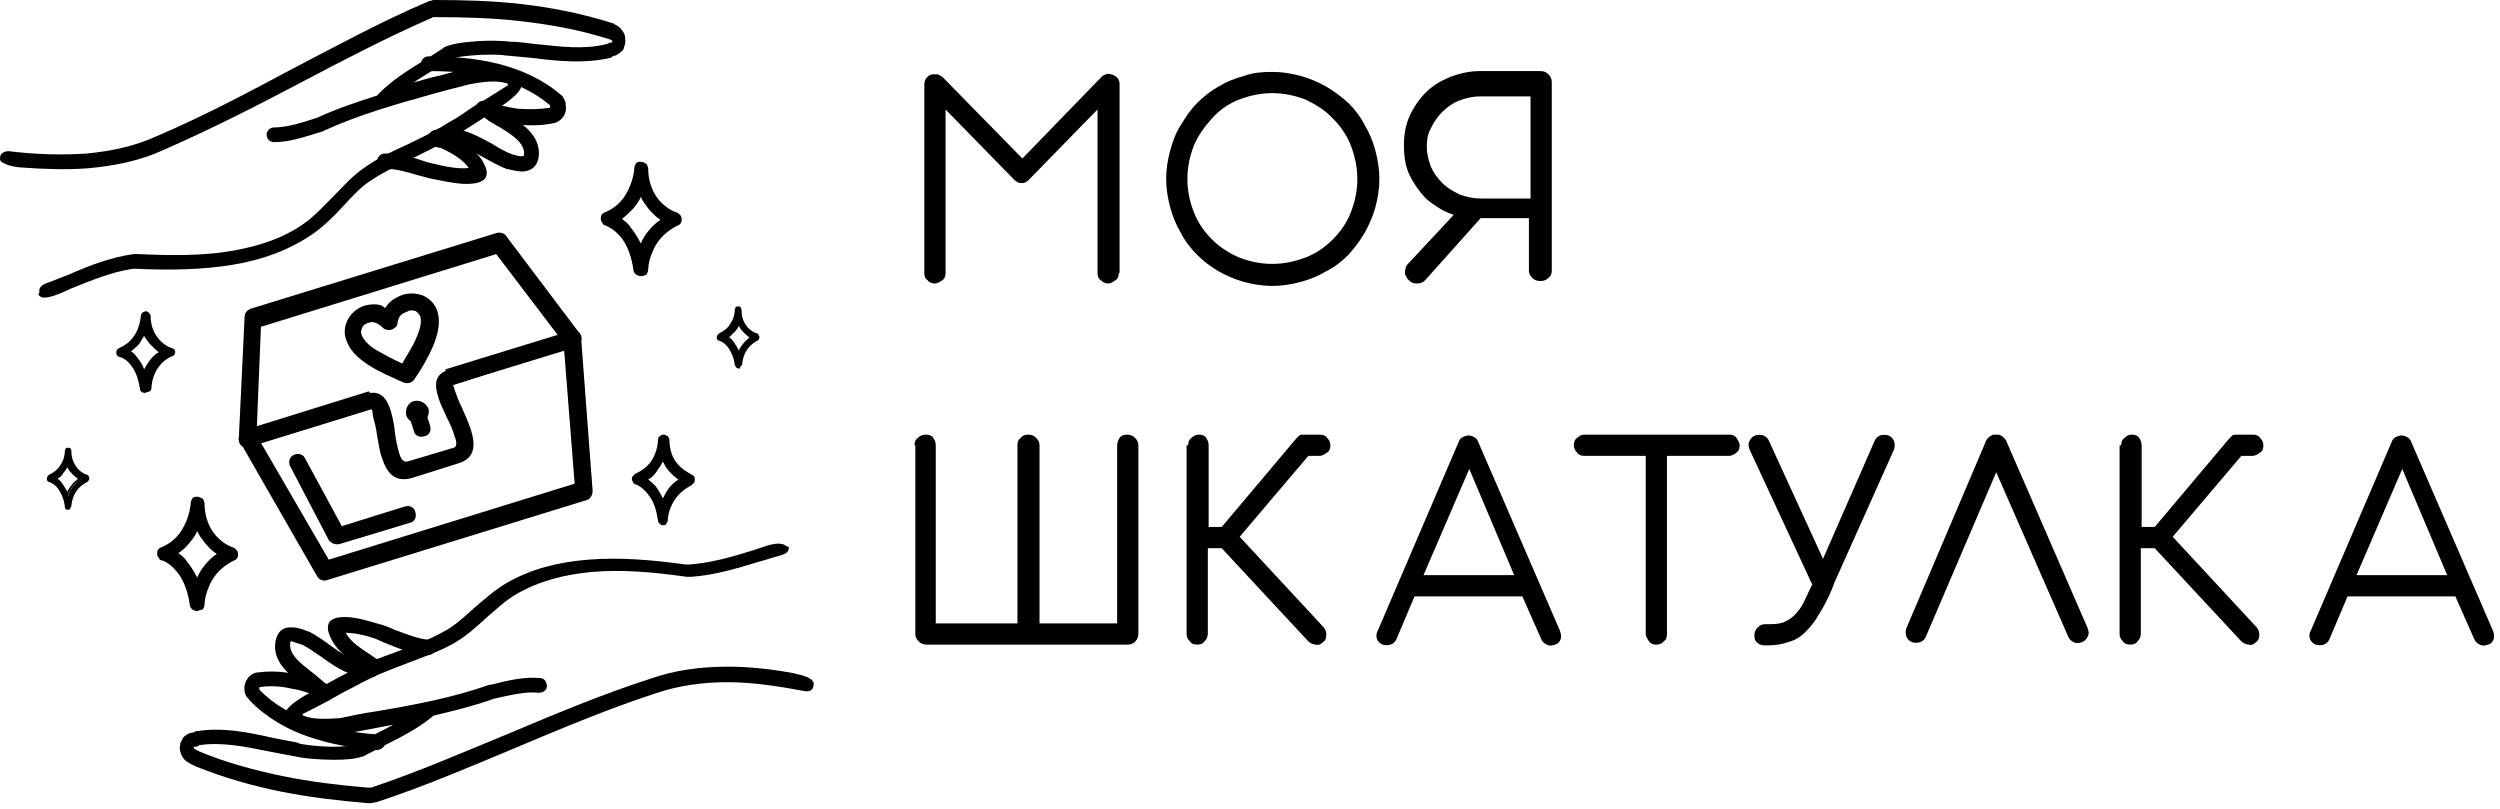 <?xml version="1.0" encoding="UTF-8"?> <svg xmlns="http://www.w3.org/2000/svg" width="306" height="99" viewBox="0 0 306 99" fill="none"><path d="M54.638 47.4L54.538 45.2L69.838 40.5C70.438 40.3 71.038 40.6 71.138 41.2C71.138 41.3 71.138 41.4 71.138 41.5L72.538 60.1C72.538 60.6 72.238 61.1 71.838 61.2L40.038 71C39.538 71.2 38.938 70.9 38.738 70.4L29.438 54.2C29.138 53.7 29.338 53 29.838 52.7C29.938 52.7 29.938 52.6 30.038 52.6L45.138 47.9L46.538 49.7L31.938 54.2L40.238 68.5L70.338 59.2L69.038 42.7L54.638 47.4Z" fill="black"></path><path d="M31.438 52.3L44.838 48.2C46.538 47.7 47.338 48.7 47.838 50.3C48.038 51 48.238 51.9 48.338 52.9C48.438 53.8 48.638 54.7 48.838 55.4C49.038 56.1 49.338 56.6 49.838 56.5L55.538 54.8C55.938 54.7 55.938 54.1 55.638 53.4C55.438 52.6 55.038 51.8 54.638 51C54.238 50.1 53.838 49.3 53.638 48.6C53.138 47 53.238 45.8 54.838 45.3L68.338 41.1L60.738 31.1L31.938 40L31.438 52.3ZM45.438 50.1L30.538 54.7C29.938 54.9 29.338 54.6 29.238 54C29.238 53.8 29.138 53.7 29.238 53.5L29.938 38.8C29.938 38.3 30.238 38 30.638 37.8L60.838 28.5C61.338 28.4 61.837 28.6 62.038 29L70.938 40.8C71.338 41.3 71.238 41.9 70.738 42.3C70.638 42.4 70.538 42.4 70.438 42.5L55.438 47.1C55.438 47.1 55.538 47.3 55.638 47.7C55.838 48.3 56.138 49.1 56.538 49.9C56.938 50.8 57.338 51.7 57.638 52.6C58.238 54.5 58.138 56.1 56.138 56.7L50.438 58.5C48.338 59.1 47.338 57.9 46.738 56C46.438 55.2 46.338 54.2 46.138 53.2C46.038 52.4 45.838 51.6 45.638 50.9C45.638 50.4 45.538 50.1 45.438 50.1Z" fill="black"></path><path d="M35.537 57.1C35.237 56.6 35.438 55.9 35.938 55.7C36.438 55.4 37.138 55.6 37.337 56.1L41.837 64.4L49.537 62C50.137 61.8 50.737 62.1 50.837 62.7C51.038 63.3 50.737 63.9 50.138 64L41.537 66.6C41.037 66.7 40.537 66.5 40.237 66.1L35.537 57.1Z" fill="black"></path><path d="M50.038 50.8C49.837 50.2 50.138 49.6 50.737 49.5C51.337 49.3 51.938 49.6 52.038 50.2L52.638 52.1C52.838 52.7 52.538 53.3 51.938 53.4C51.338 53.6 50.738 53.3 50.638 52.7L50.038 50.8Z" fill="black"></path><path fill-rule="evenodd" clip-rule="evenodd" d="M50.638 49.1C51.337 48.9 52.138 49.3 52.438 50C52.638 50.7 52.237 51.5 51.538 51.8C50.837 52 50.038 51.6 49.737 50.9C49.538 50.1 49.938 49.3 50.638 49.1Z" fill="black"></path><path d="M49.038 38.6C48.837 38.8 48.738 39.1 48.638 39.6C48.638 39.8 48.538 40 48.338 40.1C47.938 40.5 47.238 40.5 46.838 40.1C46.538 39.8 46.237 39.6 45.938 39.5C45.737 39.4 45.438 39.4 45.138 39.5C44.738 39.6 44.438 39.8 44.338 40.1C44.238 40.3 44.138 40.6 44.237 40.9C44.438 41.6 45.138 42.3 46.138 42.9C47.038 43.4 48.138 44 49.237 44.5C49.837 43.4 50.538 42.4 50.938 41.4C51.438 40.3 51.638 39.4 51.438 38.7C51.337 38.5 51.138 38.3 50.938 38.1C50.638 38 50.237 37.9 49.938 38.1C49.438 38.3 49.237 38.4 49.038 38.6ZM47.138 37.7C47.238 37.6 47.337 37.4 47.438 37.3C47.837 36.8 48.438 36.4 49.237 36.1C50.138 35.8 51.038 35.9 51.838 36.2C52.638 36.6 53.237 37.2 53.538 38.1C53.938 39.4 53.638 40.8 53.038 42.3C52.438 43.7 51.638 45.1 50.737 46.4C50.438 46.9 49.838 47 49.338 46.8C47.838 46.1 46.338 45.5 45.138 44.7C43.738 43.8 42.738 42.8 42.338 41.5C42.038 40.6 42.238 39.7 42.638 39C43.038 38.3 43.738 37.7 44.638 37.4C45.438 37.2 46.138 37.2 46.737 37.4C46.837 37.5 47.038 37.6 47.138 37.7Z" fill="black"></path><path d="M75.537 26.8C76.438 27.3 77.638 28.4 78.438 30.7C78.838 29.5 79.737 28 81.438 26.9C80.537 26.4 79.138 25.2 78.338 23.3C77.938 24.4 77.037 25.8 75.537 26.8ZM78.438 33.5C78.237 33.5 78.037 33.3 77.938 33.1C77.237 28.1 74.338 27.3 74.237 27.3C74.037 27.3 73.838 27.1 73.838 26.9C73.838 26.7 73.938 26.5 74.138 26.4C77.838 24.8 77.938 20.8 77.938 20.6C77.938 20.3 78.138 20.1 78.438 20.1C78.737 20.1 78.938 20.3 78.938 20.6C78.938 25 82.537 26.3 82.638 26.3C82.838 26.4 82.938 26.5 82.938 26.7C82.938 26.9 82.838 27.1 82.638 27.2C78.938 29 78.838 32.8 78.838 33C78.938 33.2 78.737 33.5 78.438 33.5Z" fill="black"></path><path d="M76.737 28.3C76.237 27.7 75.737 27.3 75.338 27.1L75.237 27C75.138 26.8 75.237 26.6 75.338 26.5C76.037 26.1 76.537 25.6 76.938 25.1C77.438 24.5 77.838 23.8 78.037 23.2C78.037 23.1 78.138 23 78.237 23C78.438 22.9 78.638 23 78.638 23.2C78.938 24 79.338 24.6 79.737 25.1C80.338 25.8 81.037 26.3 81.537 26.6C81.638 26.6 81.638 26.7 81.638 26.7C81.737 26.9 81.737 27.1 81.537 27.2C80.838 27.7 80.237 28.2 79.737 28.8C79.138 29.5 78.838 30.2 78.638 30.9C78.638 31 78.537 31.1 78.438 31.1C78.237 31.2 78.037 31.1 78.037 30.9C77.737 29.7 77.237 28.9 76.737 28.3ZM76.138 26.8C76.537 27.1 76.938 27.4 77.237 27.9C77.638 28.4 78.037 29 78.438 29.8C78.638 29.3 78.938 28.8 79.338 28.3C79.737 27.8 80.237 27.3 80.838 26.9C80.338 26.6 79.838 26.1 79.338 25.5C79.037 25.1 78.638 24.6 78.438 24.1C78.237 24.6 77.938 25 77.537 25.5C77.138 25.9 76.638 26.4 76.138 26.8ZM78.338 33.1C78.438 33.1 78.537 33.1 78.537 33.1V33C78.537 32.9 78.537 31.9 79.037 30.6C79.537 29.3 80.537 27.9 82.537 26.9C82.537 26.9 82.537 26.9 82.638 26.8V26.7V26.6C82.638 26.6 82.638 26.6 82.537 26.6C82.438 26.6 80.737 25.9 79.638 24.2C79.037 23.3 78.638 22.1 78.638 20.5V20.4H78.537H78.438C78.438 20.4 78.438 20.4 78.438 20.5C78.438 20.6 78.438 22.5 77.237 24.2C76.638 25.1 75.737 26 74.438 26.6C74.438 26.6 74.438 26.6 74.338 26.7V26.8V26.9C74.338 26.9 74.338 26.9 74.438 26.9C74.537 26.9 75.938 27.3 77.037 29.1C77.537 30 78.037 31.2 78.338 33.1ZM78.438 33.8C78.237 33.8 78.037 33.7 77.838 33.6C77.737 33.5 77.537 33.3 77.537 33.1C77.338 31.5 76.838 30.3 76.338 29.5C75.338 28 74.237 27.7 74.138 27.6C73.938 27.6 73.838 27.5 73.737 27.3C73.638 27.2 73.537 27 73.537 26.8C73.537 26.6 73.537 26.4 73.638 26.3C73.737 26.2 73.838 26 74.037 26C75.237 25.5 76.037 24.7 76.537 23.9C77.537 22.3 77.638 20.7 77.638 20.6C77.638 20.4 77.737 20.2 77.838 20C78.037 19.8 78.237 19.8 78.438 19.8C78.638 19.8 78.838 19.9 79.037 20C79.237 20.1 79.237 20.3 79.338 20.6C79.338 22 79.737 23.1 80.237 23.9C81.237 25.5 82.737 26 82.838 26C83.037 26.1 83.138 26.2 83.237 26.3C83.338 26.4 83.438 26.6 83.438 26.8C83.438 27 83.438 27.1 83.338 27.3C83.237 27.4 83.138 27.6 82.938 27.6C81.138 28.5 80.237 29.8 79.838 30.9C79.338 32 79.338 33 79.338 33C79.338 33.2 79.237 33.4 79.138 33.6C78.938 33.7 78.737 33.8 78.438 33.8Z" fill="black"></path><path d="M78.838 58.7C79.537 59.1 80.537 60 81.138 61.8C81.438 60.8 82.138 59.6 83.537 58.8C82.838 58.4 81.737 57.5 81.138 56C80.737 56.9 80.138 58 78.838 58.7ZM81.138 64C80.938 64 80.737 63.9 80.737 63.7C80.237 59.8 77.938 59.2 77.838 59.1C77.638 59.1 77.537 58.9 77.537 58.8C77.537 58.6 77.638 58.5 77.737 58.4C80.638 57.1 80.737 54 80.737 53.9C80.737 53.7 80.938 53.5 81.138 53.5C81.338 53.5 81.537 53.7 81.537 53.9C81.537 57.4 84.338 58.4 84.438 58.4C84.537 58.5 84.638 58.6 84.737 58.7C84.737 58.9 84.638 59 84.537 59.1C81.638 60.5 81.537 63.5 81.537 63.6C81.537 63.8 81.438 64 81.138 64C81.237 64 81.237 64 81.138 64Z" fill="black"></path><path d="M79.838 59.9C79.438 59.4 79.037 59.1 78.737 58.9L78.638 58.8C78.537 58.7 78.638 58.5 78.737 58.4C79.237 58.1 79.737 57.7 80.037 57.3C80.438 56.8 80.737 56.3 80.938 55.8C80.938 55.7 81.037 55.7 81.138 55.6C81.237 55.5 81.438 55.6 81.537 55.8C81.737 56.4 82.037 56.9 82.438 57.3C82.938 57.9 83.438 58.2 83.838 58.5L83.938 58.6C84.037 58.7 83.938 58.9 83.838 59C83.237 59.4 82.838 59.8 82.438 60.2C82.037 60.7 81.737 61.3 81.537 61.8C81.537 61.9 81.438 61.9 81.338 62C81.237 62 81.037 62 81.037 61.8C80.638 61 80.237 60.4 79.838 59.9ZM79.338 58.7C79.638 58.9 79.938 59.2 80.237 59.5C80.537 59.9 80.838 60.4 81.138 61C81.338 60.6 81.537 60.2 81.838 59.8C82.138 59.4 82.537 59 83.037 58.7C82.638 58.4 82.237 58.1 81.838 57.6C81.537 57.3 81.338 56.9 81.138 56.5C80.938 56.9 80.737 57.2 80.438 57.6C80.138 58.1 79.838 58.4 79.338 58.7ZM81.138 63.7C81.237 63.7 81.237 63.7 81.237 63.7C81.237 63.7 81.237 63.7 81.237 63.6C81.237 63.5 81.237 62.7 81.638 61.7C82.037 60.7 82.838 59.5 84.338 58.8C84.338 58.8 84.338 58.8 84.338 58.7C84.338 58.7 84.338 58.7 84.338 58.6C84.338 58.6 84.338 58.6 84.237 58.6C84.138 58.6 82.838 58.1 81.938 56.7C81.438 56 81.138 55 81.138 53.8C81.138 53.8 81.138 53.8 81.138 53.7C81.138 53.7 81.138 53.7 81.037 53.7H80.938C80.938 53.7 80.938 53.7 80.938 53.8C80.938 53.9 80.938 55.4 80.037 56.7C79.537 57.4 78.838 58.1 77.838 58.5C77.838 58.5 77.838 58.5 77.838 58.6C77.838 58.6 77.838 58.6 77.838 58.7C77.838 58.7 77.838 58.7 77.938 58.7C78.037 58.7 79.138 59 80.037 60.4C80.537 61.3 80.938 62.3 81.138 63.7ZM81.138 64.3C80.938 64.3 80.838 64.2 80.737 64.1C80.638 64 80.537 63.9 80.537 63.7C80.338 62.4 80.037 61.5 79.537 60.8C78.737 59.6 77.838 59.3 77.838 59.3C77.737 59.3 77.537 59.2 77.537 59.1C77.438 59 77.438 58.9 77.338 58.7C77.338 58.6 77.338 58.4 77.438 58.3C77.537 58.2 77.638 58.1 77.737 58C78.638 57.6 79.338 57 79.737 56.4C80.537 55.2 80.537 53.9 80.537 53.8C80.537 53.6 80.638 53.5 80.737 53.4C80.838 53.3 81.037 53.2 81.237 53.2C81.438 53.2 81.537 53.3 81.737 53.4C81.838 53.5 81.938 53.7 81.938 53.8C81.938 54.9 82.237 55.8 82.638 56.4C83.438 57.6 84.638 58 84.638 58.1C84.737 58.1 84.838 58.2 84.938 58.3C85.037 58.4 85.037 58.5 85.037 58.7C85.037 58.8 85.037 59 84.938 59.1C84.838 59.2 84.737 59.3 84.638 59.4C83.237 60.1 82.537 61.1 82.138 62C81.737 62.9 81.737 63.6 81.737 63.7C81.737 63.9 81.638 64 81.537 64.1C81.537 64.2 81.438 64.3 81.138 64.3Z" fill="black"></path><path d="M21.238 67.7C22.137 68.2 23.337 69.3 24.137 71.6C24.538 70.4 25.438 68.9 27.137 67.8C26.238 67.3 24.837 66.1 24.038 64.2C23.637 65.3 22.837 66.7 21.238 67.7ZM24.137 74.4C23.938 74.4 23.738 74.2 23.637 74C22.938 69 20.038 68.2 19.938 68.2C19.738 68.2 19.538 68 19.538 67.8C19.538 67.6 19.637 67.4 19.837 67.3C23.538 65.7 23.637 61.7 23.637 61.5C23.637 61.2 23.837 61 24.137 61C24.438 61 24.637 61.2 24.637 61.5C24.637 65.9 28.238 67.2 28.337 67.2C28.538 67.3 28.637 67.4 28.637 67.6C28.637 67.8 28.538 68 28.337 68.1C24.637 69.9 24.538 73.7 24.538 73.9C24.637 74.2 24.438 74.4 24.137 74.4C24.238 74.4 24.238 74.4 24.137 74.4Z" fill="black"></path><path d="M22.438 69.2C21.938 68.6 21.438 68.2 21.038 68L20.938 67.9C20.838 67.7 20.938 67.5 21.038 67.4C21.738 67 22.238 66.5 22.638 66C23.138 65.4 23.538 64.7 23.738 64.1C23.738 64 23.838 63.9 23.938 63.9C24.138 63.8 24.338 63.9 24.338 64.1C24.638 64.9 25.038 65.5 25.438 66C26.038 66.7 26.738 67.2 27.238 67.5C27.337 67.5 27.338 67.6 27.338 67.6C27.438 67.8 27.438 68 27.238 68.1C26.538 68.6 25.938 69.1 25.438 69.7C24.838 70.4 24.538 71.1 24.238 71.8C24.238 71.9 24.138 72 24.038 72C23.838 72.1 23.638 72 23.638 71.8C23.438 70.6 22.938 69.8 22.438 69.2ZM21.838 67.7C22.238 68 22.638 68.3 22.938 68.8C23.338 69.3 23.738 69.9 24.138 70.7C24.338 70.2 24.638 69.7 25.038 69.2C25.438 68.7 25.938 68.2 26.538 67.8C26.038 67.5 25.538 67 25.038 66.4C24.738 66 24.338 65.5 24.138 65C23.938 65.5 23.637 65.9 23.238 66.4C22.837 66.9 22.438 67.3 21.838 67.7ZM24.138 74C24.238 74 24.338 74 24.338 74V73.9C24.338 73.8 24.338 72.8 24.838 71.5C25.338 70.2 26.338 68.8 28.338 67.8C28.338 67.8 28.338 67.8 28.438 67.7V67.6V67.5C28.438 67.5 28.438 67.5 28.338 67.5C28.238 67.5 26.538 66.8 25.438 65.1C24.838 64.2 24.438 63 24.438 61.4V61.3H24.338H24.238C24.238 61.3 24.238 61.3 24.238 61.4C24.238 61.5 24.238 63.4 23.038 65.1C22.438 66 21.538 66.9 20.238 67.5C20.238 67.5 20.238 67.5 20.138 67.6V67.7V67.8C20.138 67.8 20.137 67.8 20.238 67.8C20.337 67.8 21.738 68.2 22.838 70C23.338 70.9 23.838 72.2 24.138 74C24.038 74 24.038 74 24.138 74ZM24.138 74.8C23.938 74.8 23.738 74.7 23.538 74.6C23.438 74.5 23.238 74.3 23.238 74.1C23.038 72.5 22.538 71.3 22.038 70.5C21.038 69 19.938 68.6 19.838 68.6C19.638 68.6 19.538 68.5 19.438 68.3C19.338 68.2 19.238 68 19.238 67.8C19.238 67.6 19.238 67.4 19.338 67.3C19.438 67.2 19.538 67 19.738 67C20.938 66.5 21.738 65.7 22.238 64.9C23.238 63.3 23.338 61.7 23.338 61.6C23.338 61.4 23.438 61.2 23.538 61C23.738 60.8 23.938 60.8 24.138 60.8C24.338 60.8 24.538 60.9 24.738 61C24.938 61.1 24.938 61.3 25.038 61.6C25.038 63 25.438 64.1 25.938 64.9C26.938 66.5 28.438 67 28.538 67C28.738 67.1 28.838 67.2 28.938 67.3C29.038 67.4 29.138 67.6 29.138 67.8C29.138 68 29.137 68.1 29.038 68.3C28.938 68.4 28.838 68.6 28.638 68.6C26.838 69.5 25.938 70.8 25.538 71.9C25.038 73 25.038 74 25.038 74C25.038 74.2 24.938 74.4 24.838 74.6C24.638 74.6 24.438 74.7 24.138 74.8Z" fill="black"></path><path d="M15.637 43C16.238 43.4 17.137 44.2 17.738 45.8C18.038 44.9 18.637 43.8 19.938 43C19.238 42.6 18.238 41.8 17.738 40.4C17.337 41.3 16.738 42.3 15.637 43ZM17.738 47.8C17.538 47.8 17.438 47.7 17.438 47.5C16.938 43.9 14.838 43.4 14.738 43.3C14.637 43.3 14.438 43.1 14.438 43C14.438 42.9 14.537 42.7 14.637 42.6C17.337 41.4 17.337 38.6 17.337 38.5C17.337 38.3 17.538 38.2 17.637 38.2C17.837 38.2 17.938 38.3 17.938 38.5C17.938 41.6 20.538 42.6 20.637 42.6C20.738 42.6 20.837 42.8 20.837 42.9C20.837 43 20.738 43.2 20.637 43.2C17.938 44.5 17.938 47.2 17.938 47.3C18.038 47.6 17.938 47.8 17.738 47.8Z" fill="black"></path><path d="M16.538 44.1C16.138 43.7 15.838 43.4 15.538 43.2C15.538 43.2 15.438 43.2 15.438 43.1C15.338 43 15.438 42.8 15.538 42.8C16.038 42.5 16.438 42.1 16.738 41.8C17.137 41.3 17.338 40.9 17.538 40.4C17.538 40.3 17.638 40.3 17.638 40.3C17.738 40.3 17.938 40.3 17.938 40.5C18.138 41.1 18.438 41.5 18.738 41.9C19.137 42.4 19.638 42.7 20.038 43L20.138 43.1C20.238 43.2 20.138 43.4 20.038 43.4C19.538 43.7 19.137 44.1 18.738 44.5C18.337 45 18.038 45.5 17.938 46C17.938 46.1 17.837 46.1 17.738 46.2C17.637 46.2 17.438 46.2 17.438 46C17.238 45.1 16.838 44.5 16.538 44.1ZM16.038 43C16.338 43.2 16.538 43.4 16.838 43.8C17.138 44.2 17.438 44.6 17.638 45.2C17.838 44.9 18.038 44.5 18.338 44.1C18.638 43.7 18.938 43.4 19.438 43.1C19.138 42.9 18.738 42.5 18.338 42.1C18.138 41.8 17.838 41.5 17.638 41.1C17.438 41.4 17.238 41.8 17.038 42.1C16.738 42.4 16.438 42.7 16.038 43ZM17.638 47.5C17.738 47.5 17.738 47.5 17.738 47.5C17.738 47.5 17.738 47.5 17.738 47.4C17.738 47.3 17.738 46.6 18.138 45.7C18.538 44.8 19.238 43.7 20.638 43.1C20.638 43.1 20.638 43.1 20.638 43C20.638 43 20.638 43 20.638 42.9C20.538 42.9 19.338 42.4 18.538 41.2C18.138 40.6 17.838 39.7 17.838 38.6C17.838 38.6 17.838 38.6 17.838 38.5C17.838 38.5 17.837 38.5 17.738 38.5H17.638C17.638 38.5 17.638 38.5 17.638 38.6C17.638 38.7 17.638 40 16.838 41.3C16.438 41.9 15.738 42.6 14.838 43C14.838 43 14.838 43 14.838 43.1C14.838 43.1 14.838 43.1 14.838 43.2C14.838 43.2 14.838 43.2 14.938 43.2C15.038 43.2 16.038 43.5 16.838 44.8C17.138 45.3 17.438 46.2 17.638 47.5ZM17.738 48.1C17.637 48.1 17.438 48 17.338 48C17.238 47.9 17.138 47.8 17.138 47.6C16.938 46.4 16.637 45.6 16.238 45C15.537 43.9 14.738 43.7 14.638 43.7C14.538 43.7 14.438 43.6 14.338 43.5C14.238 43.4 14.238 43.3 14.238 43.2C14.238 43.1 14.238 42.9 14.338 42.8C14.438 42.7 14.538 42.6 14.638 42.6C15.538 42.2 16.038 41.7 16.438 41.1C17.138 40 17.238 38.8 17.238 38.7C17.238 38.5 17.338 38.4 17.438 38.3C17.538 38.2 17.738 38.1 17.838 38.1C18.038 38.1 18.137 38.2 18.238 38.3C18.337 38.4 18.438 38.5 18.438 38.7C18.438 39.7 18.738 40.5 19.138 41.1C19.838 42.2 20.938 42.6 21.038 42.6C21.138 42.6 21.238 42.7 21.338 42.8C21.438 42.9 21.438 43 21.438 43.1C21.438 43.2 21.438 43.3 21.338 43.4C21.238 43.5 21.238 43.6 21.038 43.6C19.738 44.2 19.138 45.2 18.838 46C18.538 46.8 18.538 47.5 18.538 47.5C18.538 47.7 18.438 47.8 18.338 47.9C18.038 48 17.938 48 17.738 48.1Z" fill="black"></path><path d="M52.438 8.7C51.938 8.7 51.538 8.3 51.538 7.8C51.538 7.3 51.938 6.9 52.438 6.9C55.237 6.9 58.138 7.1 60.938 7.8C63.737 8.5 66.438 9.7 68.638 11.6C68.838 11.7 68.938 11.9 69.037 12.1C69.138 12.3 69.237 12.5 69.237 12.7V12.8C69.338 13.3 69.237 13.9 68.938 14.3C68.638 14.7 68.237 15 67.638 15.1C66.138 15.4 64.638 15.4 63.138 15.2C61.638 15 60.237 14.7 58.837 14.2C58.337 14 58.038 13.5 58.237 13C58.438 12.5 58.938 12.2 59.438 12.4C60.737 12.8 62.038 13.1 63.337 13.3C64.638 13.4 65.938 13.4 67.237 13.2C67.237 13.2 67.338 13.2 67.338 13.1V13V12.9C65.338 11.2 62.938 10.1 60.438 9.5C57.837 8.9 55.038 8.7 52.438 8.7Z" fill="black"></path><path d="M59.038 14.1C58.638 13.7 58.638 13.2 59.038 12.8C59.438 12.4 59.938 12.4 60.337 12.8C60.638 13.1 61.237 13.5 61.938 13.9C63.938 15.1 66.237 16.6 65.938 19.2C65.737 20.5 64.938 20.9 64.037 21C63.337 21 62.638 20.8 62.138 20.7H62.038C61.038 20.3 60.138 19.8 59.237 19.3C57.638 18.4 56.038 17.4 54.038 17.6C53.538 17.6 53.038 17.3 53.038 16.7C53.038 16.2 53.337 15.7 53.938 15.7C56.538 15.5 58.337 16.6 60.237 17.6C61.038 18.1 61.837 18.6 62.737 18.9C63.138 19 63.638 19.2 63.938 19.1C64.037 19.1 64.138 19.1 64.138 19C64.338 17.5 62.538 16.4 61.038 15.5C60.138 15 59.438 14.6 59.038 14.1Z" fill="black"></path><path d="M52.937 17.7C52.437 17.4 52.337 16.9 52.537 16.4C52.837 15.9 53.337 15.8 53.837 16C54.138 16.1 54.438 16.3 54.837 16.5C56.337 17.3 57.937 18.1 58.937 19.5C60.537 22 58.938 22.6 56.638 22.5C55.237 22.4 53.437 22 52.937 21.9C52.337 21.8 51.837 21.6 51.337 21.5C49.938 21.1 48.438 20.6 47.138 20.7C46.638 20.7 46.138 20.3 46.138 19.8C46.138 19.3 46.537 18.8 47.037 18.8C48.737 18.7 50.337 19.2 51.837 19.7C52.337 19.9 52.938 20 53.337 20.1C53.737 20.2 55.337 20.6 56.638 20.6C57.038 20.6 57.337 20.6 57.337 20.5C56.638 19.5 55.237 18.7 53.937 18.1C53.637 18.1 53.337 18 52.937 17.7Z" fill="black"></path><path d="M5.138 36.4C6.138 36.6 8.037 35.6 8.737 35.3C11.238 34.3 13.637 33.3 16.238 32.9C16.337 32.9 16.337 32.9 16.438 32.9C16.538 32.9 16.538 32.9 16.637 32.9C20.938 33.1 24.938 33 28.538 32.4C32.138 31.8 35.438 30.6 38.337 28.6C39.737 27.6 40.938 26.4 42.038 25.2C43.138 24 44.237 22.8 45.538 22C47.038 21 48.737 20.2 50.438 19.4C51.638 18.8 52.938 18.2 54.138 17.5C55.038 17 55.938 16.5 56.737 16C57.538 15.5 58.337 15 59.237 14.4C59.337 14.3 59.538 14.2 59.837 14C61.237 13.1 63.837 11.5 63.837 10.4V10.3C63.837 9.9 63.638 9.5 63.438 9.2C63.237 8.9 62.837 8.6 62.438 8.4C60.737 7.8 58.837 8.1 56.938 8.4C56.837 8.4 56.837 8.4 56.837 8.4C55.538 8.8 54.138 9.2 52.737 9.5L50.638 10.1C51.337 9.6 52.038 9.2 52.837 8.7C53.638 8.2 54.438 7.7 55.038 7.3C55.538 7 56.638 6.9 57.638 6.8C59.638 6.6 61.638 6.7 61.837 6.8C61.938 6.8 61.938 6.8 62.038 6.8C63.138 6.9 64.138 7 65.237 7.1C68.438 7.5 71.438 7.8 74.638 7.1C74.737 7.1 74.838 7.1 74.838 7C74.938 6.9 75.037 6.9 75.237 6.8H75.338C75.737 6.6 76.138 6.3 76.338 6V5.9C76.438 5.6 76.537 5.4 76.537 5.1C76.537 4.8 76.537 4.5 76.438 4.2C76.237 3.8 76.037 3.5 75.638 3.2C75.438 3.1 75.237 3 75.138 2.9C74.938 2.8 74.737 2.8 74.537 2.7C70.938 1.6 67.338 0.9 63.837 0.5C60.337 0.1 56.737 0 53.237 0C53.038 0 52.938 6.10203e-06 52.737 0.1C52.538 0.1 52.337 0.2 52.237 0.3H52.138C46.538 2.7 41.237 5.6 35.837 8.4C30.438 11.3 24.938 14.2 19.337 16.6C16.538 17.9 13.637 18.5 10.537 18.8C7.438 19 4.237 18.9 1.038 18.5C0.638 18.5 0.138 18.7 0.038 19.1C-0.062 19.5 0.037 19.8 0.337 19.9C1.137 20.4 2.438 20.5 2.638 20.5C5.338 20.7 8.037 20.8 10.738 20.6C14.037 20.3 17.137 19.7 20.137 18.3C25.837 15.8 31.337 13 36.837 10.1C42.138 7.3 47.538 4.5 53.038 2.1H53.138C53.237 2.1 53.237 2.1 53.237 2.1C53.237 2.1 53.337 2.1 53.438 2.1C56.938 2.1 60.337 2.2 63.837 2.6C67.237 3 70.737 3.6 74.237 4.7C74.338 4.7 74.537 4.8 74.638 4.8C74.737 4.9 74.838 4.9 74.938 5C74.938 5 74.938 5 74.938 5.1C74.938 5.1 74.938 5.1 74.938 5.2C74.938 5.2 74.938 5.2 74.838 5.2H74.737C74.537 5.3 74.438 5.3 74.237 5.4C71.438 6.1 68.638 5.7 65.638 5.4C64.537 5.3 63.538 5.1 62.438 5.1C61.737 5 59.638 4.9 57.737 5.1C56.438 5.2 55.138 5.4 54.337 5.8L54.237 5.9C53.438 6.4 52.737 6.9 52.038 7.3C49.938 8.6 47.837 9.9 46.237 11.6L46.138 11.7C43.638 12.5 41.237 13.3 38.837 14.4C37.038 15 35.138 15.6 33.538 15.6C33.038 15.6 32.638 16 32.638 16.5C32.638 17 33.038 17.4 33.538 17.4C35.538 17.4 37.438 16.7 39.438 16.1C39.538 16.1 39.538 16.1 39.638 16C44.038 14 48.638 12.7 53.337 11.4C54.737 11 56.038 10.7 57.538 10.3C59.138 10 60.837 9.8 62.038 10.2C62.038 10.2 62.138 10.2 62.138 10.3C62.138 10.3 62.138 10.4 62.237 10.4C62.237 10.4 60.138 11.7 59.038 12.4C58.737 12.6 58.538 12.7 58.337 12.8C57.538 13.3 56.737 13.9 55.938 14.4C55.038 14.9 54.237 15.4 53.438 15.9C52.337 16.5 51.038 17.1 49.837 17.7C48.038 18.5 46.337 19.3 44.638 20.5C43.138 21.5 42.038 22.8 40.837 24C39.737 25.1 38.638 26.3 37.438 27.2C34.837 29.1 31.837 30.1 28.438 30.7C25.038 31.3 21.137 31.3 16.938 31.1C16.837 31.1 16.738 31.1 16.637 31.1C16.538 31.1 16.438 31.1 16.337 31.1C13.537 31.5 10.938 32.5 8.438 33.6C7.638 33.9 6.938 34.2 6.138 34.5C5.538 34.7 4.637 35 4.837 35.8C4.537 36 4.838 36.3 5.138 36.4Z" fill="black"></path><path d="M88.838 41.3C89.338 41.6 90.037 42.2 90.438 43.4C90.638 42.7 91.138 41.9 92.037 41.3C91.537 41 90.737 40.4 90.438 39.4C90.237 40 89.737 40.7 88.838 41.3ZM90.438 44.9C90.338 44.9 90.237 44.8 90.138 44.7C89.737 42 88.237 41.6 88.138 41.6C88.037 41.6 87.938 41.5 87.938 41.4C87.938 41.3 88.037 41.2 88.138 41.1C90.138 40.2 90.138 38.1 90.138 38C90.138 37.9 90.237 37.7 90.438 37.7C90.537 37.7 90.737 37.8 90.737 38C90.737 40.4 92.638 41.1 92.737 41.1C92.838 41.1 92.938 41.2 92.938 41.3C92.938 41.4 92.838 41.5 92.838 41.6C90.838 42.6 90.838 44.6 90.838 44.7C90.737 44.7 90.638 44.9 90.438 44.9Z" fill="black"></path><path d="M89.537 42.1C89.237 41.8 89.037 41.6 88.737 41.4C88.737 41.4 88.737 41.4 88.638 41.3C88.537 41.2 88.638 41.1 88.737 41C89.138 40.8 89.438 40.5 89.638 40.2C89.938 39.9 90.138 39.5 90.237 39.2L90.338 39.1C90.438 39.1 90.537 39.1 90.537 39.2C90.737 39.6 90.938 40 91.138 40.2C91.438 40.6 91.838 40.8 92.037 41C92.037 41 92.138 41 92.138 41.1C92.237 41.2 92.138 41.3 92.037 41.4C91.638 41.7 91.338 41.9 91.138 42.2C90.838 42.6 90.638 43 90.537 43.3C90.537 43.4 90.438 43.4 90.438 43.4C90.338 43.4 90.237 43.4 90.237 43.3C90.037 42.8 89.838 42.4 89.537 42.1ZM89.237 41.3C89.438 41.4 89.638 41.6 89.838 41.9C90.037 42.2 90.237 42.5 90.438 42.9C90.537 42.6 90.737 42.4 90.938 42.1C91.138 41.8 91.438 41.6 91.737 41.3C91.438 41.1 91.237 40.9 90.938 40.6C90.737 40.4 90.537 40.1 90.438 39.9C90.338 40.1 90.138 40.4 89.938 40.6C89.737 40.8 89.537 41 89.237 41.3ZM90.438 44.7C90.537 44.7 90.537 44.7 90.537 44.7C90.537 44.7 90.537 44.1 90.838 43.4C91.138 42.7 91.638 41.9 92.737 41.4C92.638 41.4 91.737 41 91.138 40.1C90.838 39.6 90.537 39 90.537 38.1C90.537 38.1 90.537 38.1 90.438 38.1C90.438 38.1 90.438 38.1 90.338 38.1C90.338 38.2 90.338 39.2 89.737 40.1C89.438 40.6 88.938 41.1 88.237 41.4C88.237 41.4 89.037 41.6 89.638 42.6C89.938 43 90.237 43.7 90.438 44.7ZM90.438 45.1C90.338 45.1 90.237 45.1 90.138 45C90.037 44.9 90.037 44.8 89.938 44.7C89.838 43.8 89.537 43.2 89.237 42.7C88.737 41.9 88.037 41.7 88.037 41.7C87.938 41.7 87.838 41.6 87.838 41.6C87.737 41.5 87.737 41.4 87.737 41.3C87.737 41.2 87.737 41.1 87.838 41C87.838 40.9 87.938 40.9 88.037 40.8C88.638 40.5 89.138 40.1 89.338 39.7C89.938 38.9 89.938 38 89.938 37.9C89.938 37.8 90.037 37.7 90.037 37.6C90.138 37.5 90.237 37.5 90.338 37.5C90.438 37.5 90.537 37.5 90.638 37.6C90.737 37.7 90.737 37.8 90.737 37.9C90.737 38.7 90.938 39.2 91.237 39.7C91.737 40.5 92.537 40.8 92.638 40.8C92.737 40.8 92.838 40.9 92.838 41C92.938 41.1 92.938 41.2 92.938 41.2C92.938 41.3 92.938 41.4 92.838 41.5C92.838 41.6 92.737 41.6 92.638 41.7C91.638 42.2 91.237 42.9 90.938 43.5C90.737 44.1 90.638 44.6 90.638 44.7C90.638 44.8 90.638 44.9 90.537 45C90.737 45 90.638 45.1 90.438 45.1Z" fill="black"></path><path d="M6.738 58.6C7.238 58.9 7.938 59.5 8.338 60.7C8.538 60 9.038 59.2 9.938 58.6C9.438 58.3 8.638 57.7 8.338 56.7C8.038 57.4 7.538 58.1 6.738 58.6ZM8.338 62.2C8.238 62.2 8.138 62.1 8.038 62C7.638 59.3 6.138 58.9 6.038 58.9C5.938 58.9 5.838 58.8 5.838 58.7C5.838 58.6 5.938 58.5 6.038 58.4C8.038 57.5 8.038 55.4 8.038 55.3C8.038 55.2 8.138 55 8.338 55C8.438 55 8.638 55.1 8.638 55.3C8.638 57.7 10.537 58.4 10.637 58.4C10.738 58.4 10.838 58.5 10.838 58.6C10.838 58.7 10.738 58.8 10.738 58.9C8.738 59.9 8.738 61.9 8.738 62C8.538 62.1 8.438 62.2 8.338 62.2Z" fill="black"></path><path d="M7.338 59.4C7.038 59.1 6.838 58.9 6.538 58.7C6.538 58.7 6.538 58.7 6.438 58.6C6.338 58.5 6.438 58.4 6.538 58.3C6.938 58.1 7.238 57.8 7.438 57.5C7.738 57.2 7.938 56.8 8.038 56.5L8.138 56.4C8.238 56.4 8.338 56.4 8.338 56.5C8.538 56.9 8.738 57.3 8.938 57.5C9.238 57.9 9.638 58.1 9.838 58.3C9.838 58.3 9.938 58.3 9.938 58.4C10.038 58.5 9.938 58.6 9.838 58.7C9.438 59 9.138 59.2 8.938 59.5C8.638 59.9 8.438 60.3 8.338 60.6C8.338 60.7 8.238 60.7 8.238 60.7C8.138 60.7 8.038 60.7 8.038 60.6C7.938 60.2 7.638 59.8 7.338 59.4ZM7.038 58.6C7.238 58.7 7.438 58.9 7.638 59.2C7.838 59.5 8.038 59.8 8.238 60.2C8.338 59.9 8.538 59.7 8.738 59.4C8.938 59.1 9.238 58.9 9.538 58.6C9.238 58.4 9.038 58.2 8.738 57.9C8.538 57.7 8.338 57.4 8.238 57.2C8.138 57.4 7.938 57.7 7.738 57.9C7.638 58.2 7.338 58.4 7.038 58.6ZM8.238 62C8.338 62 8.338 62 8.338 62C8.338 62 8.338 61.4 8.638 60.7C8.938 60 9.438 59.2 10.538 58.7C10.438 58.7 9.538 58.3 8.938 57.4C8.638 56.9 8.338 56.3 8.338 55.4C8.338 55.4 8.338 55.4 8.238 55.4C8.238 55.4 8.238 55.4 8.138 55.4C8.138 55.5 8.138 56.5 7.538 57.4C7.238 57.9 6.738 58.4 6.038 58.7C6.038 58.7 6.838 58.9 7.438 59.9C7.838 60.4 8.138 61 8.238 62ZM8.338 62.4C8.238 62.4 8.138 62.4 8.038 62.3C7.938 62.2 7.938 62.1 7.938 62C7.838 61.1 7.538 60.5 7.238 60C6.738 59.2 6.038 59 6.038 59C5.938 59 5.838 58.9 5.838 58.9C5.738 58.8 5.738 58.7 5.738 58.6C5.738 58.5 5.738 58.4 5.838 58.3C5.838 58.2 5.938 58.2 6.038 58.1C6.638 57.8 7.138 57.4 7.338 57C7.938 56.2 7.938 55.3 7.938 55.2C7.938 55.1 8.038 55 8.038 54.9C8.138 54.8 8.238 54.8 8.338 54.8C8.438 54.8 8.538 54.8 8.638 54.9C8.738 55 8.738 55.1 8.738 55.2C8.738 56 8.938 56.5 9.238 57C9.738 57.8 10.538 58.1 10.638 58.1C10.738 58.1 10.838 58.2 10.838 58.3C10.938 58.4 10.938 58.5 10.938 58.5C10.938 58.6 10.938 58.7 10.838 58.8C10.838 58.9 10.738 58.9 10.638 59C9.638 59.5 9.238 60.2 8.938 60.8C8.738 61.4 8.638 61.9 8.638 62C8.638 62.1 8.638 62.2 8.538 62.3C8.538 62.4 8.438 62.4 8.338 62.4Z" fill="black"></path><path d="M46.237 89.9C46.737 89.9 47.138 90.4 47.138 90.9C47.138 91.4 46.638 91.8 46.138 91.8C43.337 91.6 40.438 91.1 37.837 90.2C35.138 89.3 32.538 87.8 30.538 85.7C30.438 85.5 30.238 85.4 30.137 85.2C30.038 85 29.938 84.8 29.938 84.6V84.5C29.837 84 30.038 83.4 30.337 83C30.637 82.6 31.137 82.3 31.637 82.3C33.138 82.1 34.638 82.2 36.038 82.5C37.438 82.8 38.837 83.3 40.237 83.8C40.737 84 40.938 84.5 40.737 85C40.538 85.5 40.038 85.7 39.538 85.5C38.337 85 37.038 84.5 35.737 84.3C34.438 84 33.138 83.9 31.837 84.1C31.837 84.1 31.738 84.1 31.738 84.2V84.3V84.4C33.538 86.3 35.837 87.5 38.337 88.4C40.837 89.3 43.538 89.7 46.237 89.9Z" fill="black"></path><path d="M40.137 84C40.437 84.4 40.437 85 40.037 85.3C39.637 85.6 39.037 85.6 38.737 85.2C38.437 84.9 37.837 84.4 37.237 84C35.437 82.6 33.237 81 33.737 78.4C34.037 77.1 34.837 76.7 35.837 76.8C36.537 76.8 37.237 77.1 37.737 77.3H37.837C38.737 77.8 39.637 78.4 40.437 79C41.937 80.1 43.437 81.1 45.437 81.1C45.937 81.1 46.337 81.5 46.337 82C46.337 82.5 45.937 82.9 45.437 82.9C42.837 82.9 41.137 81.7 39.337 80.4C38.537 79.9 37.837 79.3 36.937 78.9C36.537 78.8 36.037 78.6 35.737 78.5C35.637 78.5 35.537 78.5 35.537 78.6C35.237 80.1 36.937 81.3 38.337 82.4C39.037 83 39.737 83.5 40.137 84Z" fill="black"></path><path d="M46.537 80.9C46.937 81.2 47.037 81.8 46.737 82.2C46.437 82.6 45.837 82.7 45.438 82.4C45.237 82.2 44.837 82 44.438 81.8C43.038 80.9 41.438 79.9 40.638 78.4C39.237 75.8 40.937 75.3 43.237 75.6C44.637 75.8 46.337 76.4 46.837 76.5C47.438 76.7 47.837 76.9 48.337 77.1C49.737 77.6 51.138 78.2 52.438 78.3C52.938 78.3 53.337 78.8 53.337 79.3C53.337 79.8 52.837 80.2 52.337 80.2C50.638 80.1 49.138 79.5 47.638 78.9C47.138 78.7 46.637 78.5 46.237 78.3C45.837 78.1 44.237 77.6 43.037 77.5C42.637 77.5 42.337 77.4 42.337 77.5C42.938 78.6 44.237 79.4 45.438 80.2C45.837 80.5 46.137 80.7 46.537 80.9Z" fill="black"></path><path d="M95.737 66.6C94.737 66.3 92.838 67.2 92.037 67.4C89.537 68.2 86.938 68.9 84.338 69.1C84.237 69.1 84.237 69.1 84.138 69.1C84.037 69.1 84.037 69.1 83.938 69.1C79.638 68.5 75.737 68.2 72.037 68.5C68.338 68.8 65.037 69.6 61.938 71.4C60.438 72.3 59.237 73.4 57.938 74.5C56.737 75.6 55.538 76.7 54.138 77.4C52.538 78.3 50.837 78.9 49.038 79.6C47.737 80.1 46.438 80.5 45.138 81.1C44.237 81.5 43.237 82 42.438 82.4C41.638 82.8 40.737 83.3 39.837 83.8C39.737 83.9 39.538 84 39.237 84.1C37.837 84.8 35.038 86.3 34.938 87.3V87.4C34.938 87.8 35.038 88.2 35.237 88.5C35.438 88.9 35.737 89.2 36.138 89.4C37.837 90.2 39.737 90 41.638 89.9C41.737 89.9 41.737 89.9 41.837 89.9C43.237 89.6 44.638 89.4 46.038 89.1L48.138 88.7C47.438 89.1 46.638 89.5 45.837 89.9C45.038 90.3 44.237 90.7 43.538 91.1C42.938 91.3 41.938 91.4 40.837 91.4C38.837 91.4 36.837 91.1 36.638 91C36.538 91 36.538 91 36.438 90.9C35.337 90.7 34.337 90.5 33.337 90.3C30.238 89.6 27.238 89 24.038 89.5C23.938 89.5 23.837 89.5 23.837 89.6C23.738 89.6 23.538 89.7 23.438 89.7H23.337C22.938 89.8 22.538 90.1 22.337 90.4V90.5C22.137 90.7 22.038 91 22.038 91.3C21.938 91.6 22.038 91.9 22.137 92.2C22.238 92.6 22.538 93 22.837 93.2C23.038 93.3 23.137 93.4 23.337 93.5C23.538 93.6 23.738 93.7 23.938 93.8C27.438 95.2 30.938 96.2 34.438 96.9C37.938 97.6 41.438 98 44.938 98.3C45.138 98.3 45.237 98.3 45.438 98.3C45.638 98.3 45.837 98.2 45.938 98.2H46.038C51.837 96.3 57.438 93.9 62.938 91.6C68.638 89.2 74.338 86.8 80.138 84.9C83.037 83.9 86.037 83.5 89.037 83.5C92.138 83.5 95.338 84 98.537 84.6C98.938 84.7 99.438 84.5 99.537 84.1C99.638 83.7 99.638 83.5 99.338 83.2C98.537 82.6 97.338 82.5 97.138 82.4C94.438 81.9 91.737 81.6 89.138 81.6C85.838 81.6 82.638 82 79.537 83.1C73.638 85 67.938 87.4 62.237 89.8C56.638 92.1 51.138 94.5 45.438 96.4H45.337C45.237 96.4 45.237 96.4 45.138 96.4C45.138 96.4 45.038 96.4 44.938 96.4C41.438 96.1 38.038 95.7 34.638 95C31.238 94.3 27.837 93.4 24.438 92C24.337 91.9 24.137 91.9 24.038 91.8C23.938 91.7 23.837 91.7 23.738 91.6C23.738 91.6 23.738 91.6 23.738 91.5C23.738 91.5 23.738 91.5 23.738 91.4C23.738 91.4 23.738 91.4 23.837 91.4H23.938C24.137 91.4 24.238 91.3 24.438 91.2C27.238 90.8 30.038 91.4 33.038 92C34.038 92.2 35.138 92.4 36.237 92.6C36.938 92.8 39.038 93 40.938 93C42.237 93 43.538 92.9 44.337 92.6H44.438C45.337 92.1 46.038 91.8 46.737 91.4C48.938 90.3 51.138 89.2 52.938 87.7L53.038 87.6C55.538 87 58.038 86.4 60.538 85.5C62.438 85.1 64.338 84.6 65.938 84.8C66.438 84.8 66.938 84.5 66.938 84C66.938 83.5 66.638 83 66.138 83C64.138 82.8 62.138 83.3 60.138 83.8C60.038 83.8 60.038 83.8 59.938 83.8C55.438 85.4 50.638 86.3 45.837 87.1C44.438 87.3 43.038 87.6 41.638 87.9C40.038 88 38.337 88.1 37.138 87.6L37.038 87.5V87.4C37.038 87.4 39.237 86.3 40.337 85.7C40.638 85.5 40.837 85.4 41.038 85.3C41.837 84.8 42.737 84.4 43.638 83.9C44.538 83.4 45.438 83 46.237 82.6C47.438 82.1 48.737 81.6 50.038 81.1C51.837 80.4 53.638 79.8 55.438 78.8C57.038 77.9 58.237 76.8 59.538 75.6C60.737 74.6 61.837 73.5 63.237 72.7C66.037 71.1 69.138 70.3 72.537 70C76.037 69.7 79.838 70 84.037 70.6C84.138 70.6 84.237 70.6 84.338 70.6C84.438 70.6 84.537 70.6 84.638 70.6C87.438 70.4 90.138 69.6 92.737 68.8C93.537 68.6 94.338 68.3 95.138 68.1C95.737 67.9 96.638 67.8 96.537 66.9C96.338 67 96.037 66.6 95.737 66.6Z" fill="black"></path><path d="M288.438 70.4H299.537L294.037 57.4L288.438 70.4ZM300.537 73H287.338L285.138 78.2C285.038 78.5 284.738 78.8 284.438 78.9C284.137 79 283.738 79 283.438 78.9C283.137 78.8 282.837 78.5 282.737 78.2C282.637 77.9 282.638 77.5 282.838 77.2L292.737 54.1C292.837 53.8 293.037 53.6 293.237 53.5C293.437 53.4 293.738 53.3 293.938 53.3C294.238 53.3 294.438 53.4 294.638 53.5C294.838 53.6 295.038 53.8 295.138 54.1L305.138 77.2C305.238 77.5 305.337 77.9 305.237 78.2C305.137 78.5 304.937 78.8 304.537 78.9C304.237 79 303.837 79.1 303.537 78.9C303.237 78.8 302.938 78.5 302.838 78.2L300.537 73ZM259.638 54.5C259.638 54.1 259.737 53.8 260.037 53.6C260.337 53.3 260.637 53.2 260.938 53.2C261.337 53.2 261.638 53.3 261.838 53.6C262.038 53.9 262.138 54.2 262.138 54.5V64.5H263.737L272.838 53.7L272.938 53.6C273.038 53.5 273.038 53.5 273.138 53.4L273.237 53.3C273.337 53.2 273.537 53.2 273.737 53.2H275.737C276.137 53.2 276.438 53.3 276.638 53.6C276.938 53.9 277.037 54.2 277.037 54.5C277.037 54.9 276.938 55.2 276.638 55.4C276.338 55.6 276.037 55.8 275.737 55.8H274.338L265.938 65.7L276.138 76.7C276.438 77 276.537 77.3 276.537 77.7C276.537 78.1 276.438 78.4 276.138 78.6C275.838 78.9 275.537 79 275.237 78.9C274.937 78.9 274.538 78.7 274.338 78.5L263.737 67.1H262.037V77.5C262.037 77.9 261.938 78.2 261.638 78.5C261.438 78.8 261.137 78.9 260.737 78.9C260.337 78.9 260.038 78.8 259.838 78.5C259.538 78.2 259.438 77.9 259.438 77.6V54.5H259.638ZM243.037 54.1C243.137 53.8 243.238 53.7 243.438 53.5C243.637 53.4 243.738 53.3 243.938 53.2C244.038 53.2 244.038 53.2 244.138 53.2C244.238 53.2 244.238 53.2 244.338 53.2C244.438 53.2 244.538 53.2 244.638 53.2C245.038 53.3 245.337 53.6 245.537 53.9L255.537 76.9C255.637 77.2 255.737 77.6 255.537 77.9C255.437 78.2 255.138 78.5 254.838 78.6C254.538 78.7 254.138 78.8 253.838 78.6C253.538 78.5 253.238 78.2 253.138 77.9L244.338 57.8L235.737 77.9C235.637 78.2 235.337 78.5 235.037 78.6C234.737 78.7 234.337 78.7 234.037 78.6C233.737 78.5 233.438 78.2 233.338 77.9C233.238 77.6 233.238 77.2 233.338 76.9L243.037 54.1ZM221.838 71.6L214.138 55C214.038 54.7 213.938 54.3 214.138 54C214.238 53.7 214.538 53.4 214.838 53.3C215.138 53.2 215.538 53.2 215.838 53.3C216.138 53.4 216.437 53.7 216.537 54L223.138 68.4L229.438 54C229.537 53.7 229.838 53.4 230.138 53.3C230.438 53.2 230.838 53.2 231.138 53.3C231.438 53.4 231.738 53.7 231.838 54C231.938 54.3 231.938 54.7 231.838 55L224.537 71.3L224.237 72.1C223.737 73.3 223.138 74.4 222.638 75.2C222.138 76.1 221.537 76.8 220.938 77.4C220.338 78 219.638 78.4 218.838 78.6C218.038 78.9 217.138 79 216.138 79H216.037C215.737 79 215.338 78.9 215.138 78.7C214.838 78.5 214.737 78.2 214.737 77.8C214.737 77.4 214.838 77.1 215.138 76.8C215.438 76.5 215.737 76.4 216.037 76.4C216.137 76.4 216.137 76.4 216.237 76.4C217.037 76.4 217.637 76.4 218.237 76.2C218.737 76 219.238 75.7 219.638 75.3C220.038 74.9 220.437 74.4 220.737 73.8C221.037 73.2 221.337 72.5 221.737 71.7L221.838 71.6ZM204.037 55.8V77.6C204.037 78 203.938 78.3 203.638 78.5C203.438 78.8 203.037 78.9 202.737 78.9C202.337 78.9 202.038 78.8 201.838 78.5C201.638 78.2 201.438 77.9 201.438 77.6V55.8H193.938C193.537 55.8 193.237 55.7 193.037 55.4C192.737 55.1 192.638 54.8 192.638 54.5C192.638 54.1 192.737 53.8 193.037 53.6C193.337 53.3 193.637 53.2 193.938 53.2H211.638C212.038 53.2 212.337 53.3 212.537 53.6C212.737 53.9 212.938 54.2 212.938 54.5C212.938 54.9 212.837 55.2 212.537 55.4C212.337 55.6 211.938 55.8 211.638 55.8H204.037ZM174.237 70.4H185.338L179.838 57.4L174.237 70.4ZM186.338 73H173.138L170.938 78.2C170.838 78.5 170.537 78.8 170.237 78.9C169.937 79 169.537 79 169.237 78.9C168.937 78.8 168.637 78.5 168.537 78.2C168.437 77.9 168.438 77.5 168.638 77.2L178.537 54.1C178.637 53.8 178.837 53.6 179.037 53.5C179.237 53.4 179.537 53.3 179.737 53.3C180.037 53.3 180.238 53.4 180.438 53.5C180.637 53.6 180.838 53.8 180.938 54.1L190.938 77.2C191.037 77.5 191.137 77.9 191.037 78.2C190.937 78.5 190.738 78.8 190.338 78.9C190.038 79 189.638 79.1 189.338 78.9C189.038 78.8 188.738 78.5 188.638 78.2L186.338 73ZM145.438 54.5C145.438 54.1 145.538 53.8 145.838 53.6C146.138 53.3 146.437 53.2 146.737 53.2C147.137 53.2 147.438 53.3 147.638 53.6C147.838 53.9 147.938 54.2 147.938 54.5V64.5H149.537L158.638 53.7L158.737 53.6C158.837 53.5 158.838 53.5 158.938 53.4L159.037 53.3C159.137 53.2 159.337 53.2 159.537 53.2H161.537C161.937 53.2 162.237 53.3 162.438 53.6C162.737 53.9 162.838 54.2 162.838 54.5C162.838 54.9 162.737 55.2 162.438 55.4C162.138 55.6 161.837 55.8 161.537 55.8H160.138L151.737 65.7L161.938 76.7C162.237 77 162.338 77.3 162.338 77.7C162.338 78.1 162.237 78.4 161.938 78.6C161.638 78.9 161.337 79 161.037 78.9C160.737 78.9 160.338 78.7 160.138 78.5L149.537 67.1H147.838V77.5C147.838 77.9 147.737 78.2 147.438 78.5C147.237 78.8 146.937 78.9 146.537 78.9C146.137 78.9 145.838 78.8 145.638 78.5C145.338 78.2 145.237 77.9 145.237 77.6V54.5H145.438ZM111.938 54.5C111.938 54.1 112.038 53.8 112.338 53.6C112.638 53.3 112.938 53.2 113.338 53.2C113.738 53.2 114.037 53.3 114.237 53.6C114.437 53.9 114.537 54.2 114.537 54.5V76.3H124.537V54.5C124.537 54.1 124.637 53.8 124.938 53.6C125.137 53.3 125.538 53.2 125.838 53.2C126.238 53.2 126.538 53.3 126.838 53.6C127.138 53.9 127.237 54.2 127.237 54.5V76.3H136.737V54.6C136.737 54.2 136.837 53.9 137.037 53.6C137.237 53.3 137.538 53.2 137.938 53.2C138.337 53.2 138.638 53.3 138.938 53.6C139.237 53.9 139.338 54.2 139.338 54.5V77.6C139.338 77.9 139.238 78.1 139.138 78.3C138.838 78.7 138.537 78.9 138.037 78.9H113.438C113.038 78.9 112.738 78.8 112.438 78.5C112.137 78.2 112.037 77.9 112.037 77.6V54.5H111.938ZM174.638 18C174.638 18.8 174.838 19.6 175.138 20.4C175.438 21.1 175.937 21.8 176.537 22.4C177.137 23 177.838 23.4 178.638 23.8C179.438 24.1 180.338 24.3 181.338 24.3H187.338V11.8H181.237C180.237 11.8 179.438 12 178.638 12.3C177.838 12.6 177.137 13.1 176.537 13.7C175.937 14.3 175.538 14.9 175.138 15.7C174.738 16.4 174.638 17.2 174.638 18ZM174.438 34.3C174.138 34.6 173.838 34.7 173.438 34.7C173.037 34.7 172.737 34.6 172.438 34.3C172.237 34.1 172.137 33.9 172.037 33.7C171.937 33.5 171.937 33.2 172.037 32.9C172.037 32.7 172.138 32.5 172.338 32.3L177.938 26.3C177.037 26 176.238 25.6 175.438 25C174.638 24.5 174.037 23.8 173.537 23.1C173.037 22.4 172.537 21.6 172.237 20.7C171.937 19.8 171.838 18.8 171.838 17.8C171.838 16.5 172.037 15.3 172.537 14.2C173.037 13.1 173.737 12.1 174.537 11.3C175.337 10.5 176.337 9.9 177.537 9.4C178.637 9 179.838 8.7 181.138 8.7H188.537C188.937 8.7 189.237 8.8 189.537 9.1C189.837 9.4 189.938 9.7 189.938 10.1V33.1C189.938 33.5 189.837 33.8 189.537 34C189.237 34.3 188.937 34.4 188.537 34.4C188.137 34.4 187.837 34.3 187.537 34C187.237 33.7 187.138 33.4 187.138 33.1V26.7H181.237L174.438 34.3ZM155.737 11.4C154.237 11.4 152.938 11.7 151.638 12.2C150.338 12.7 149.238 13.5 148.338 14.5C147.438 15.5 146.638 16.6 146.138 17.8C145.638 19.1 145.338 20.4 145.338 21.9C145.338 23.4 145.638 24.7 146.138 26C146.638 27.3 147.438 28.4 148.338 29.3C149.238 30.2 150.438 31 151.638 31.5C152.938 32 154.237 32.3 155.737 32.3C157.137 32.3 158.538 32 159.838 31.5C161.138 31 162.238 30.2 163.138 29.3C164.038 28.4 164.838 27.3 165.338 26C165.838 24.7 166.138 23.4 166.138 21.9C166.138 20.5 165.838 19.1 165.338 17.8C164.838 16.5 164.038 15.4 163.138 14.5C162.238 13.5 161.038 12.8 159.838 12.2C158.538 11.7 157.137 11.4 155.737 11.4ZM155.737 8.8C156.937 8.8 158.137 9 159.237 9.3C160.337 9.6 161.438 10.1 162.338 10.6C163.338 11.2 164.137 11.8 165.037 12.6C165.837 13.4 166.537 14.3 167.037 15.3C167.637 16.3 168.038 17.3 168.338 18.4C168.638 19.5 168.838 20.7 168.838 21.9C168.838 23.1 168.638 24.3 168.338 25.4C168.038 26.5 167.537 27.6 167.037 28.5C166.437 29.5 165.837 30.3 165.037 31.2C164.237 32 163.338 32.7 162.338 33.2C161.338 33.8 160.337 34.2 159.237 34.5C158.137 34.8 156.937 35 155.737 35C154.537 35 153.337 34.8 152.237 34.5C151.137 34.2 150.038 33.7 149.138 33.2C148.138 32.6 147.337 32 146.537 31.2C145.737 30.4 145.037 29.5 144.537 28.5C143.937 27.5 143.537 26.5 143.237 25.4C142.937 24.3 142.737 23.1 142.737 21.9C142.737 20.7 142.937 19.5 143.237 18.4C143.537 17.3 143.937 16.2 144.537 15.3C145.137 14.3 145.737 13.4 146.537 12.6C147.337 11.8 148.238 11.1 149.138 10.6C150.138 10 151.137 9.6 152.237 9.3C153.337 8.9 154.437 8.8 155.737 8.8ZM136.938 33.4C136.938 33.8 136.837 34.1 136.537 34.3C136.237 34.5 135.938 34.7 135.638 34.7C135.338 34.7 135.037 34.6 134.737 34.3C134.437 34.1 134.338 33.8 134.338 33.4V13.4L125.938 22C125.738 22.2 125.437 22.4 125.237 22.4C125.037 22.4 124.837 22.4 124.737 22.4C124.537 22.3 124.437 22.2 124.237 22.1L124.138 22L115.737 13.4V33.4C115.737 33.8 115.638 34.1 115.338 34.3C115.038 34.5 114.737 34.7 114.438 34.7C114.138 34.7 113.737 34.6 113.537 34.3C113.237 34.1 113.138 33.8 113.138 33.4V10.3C113.138 10 113.237 9.7 113.438 9.5C113.638 9.3 113.838 9.1 114.138 9.1C114.138 9.1 114.238 9.1 114.338 9.1H114.537H114.737C115.037 9.2 115.237 9.3 115.438 9.5L125.138 19.4L134.838 9.4C134.938 9.3 135.038 9.2 135.138 9.2C135.238 9.2 135.238 9.1 135.338 9.1C135.538 9 135.737 9 136.037 9.1C136.337 9.2 136.537 9.3 136.737 9.5C136.937 9.7 137.037 10 137.037 10.3V33.4H136.938Z" fill="black"></path></svg> 